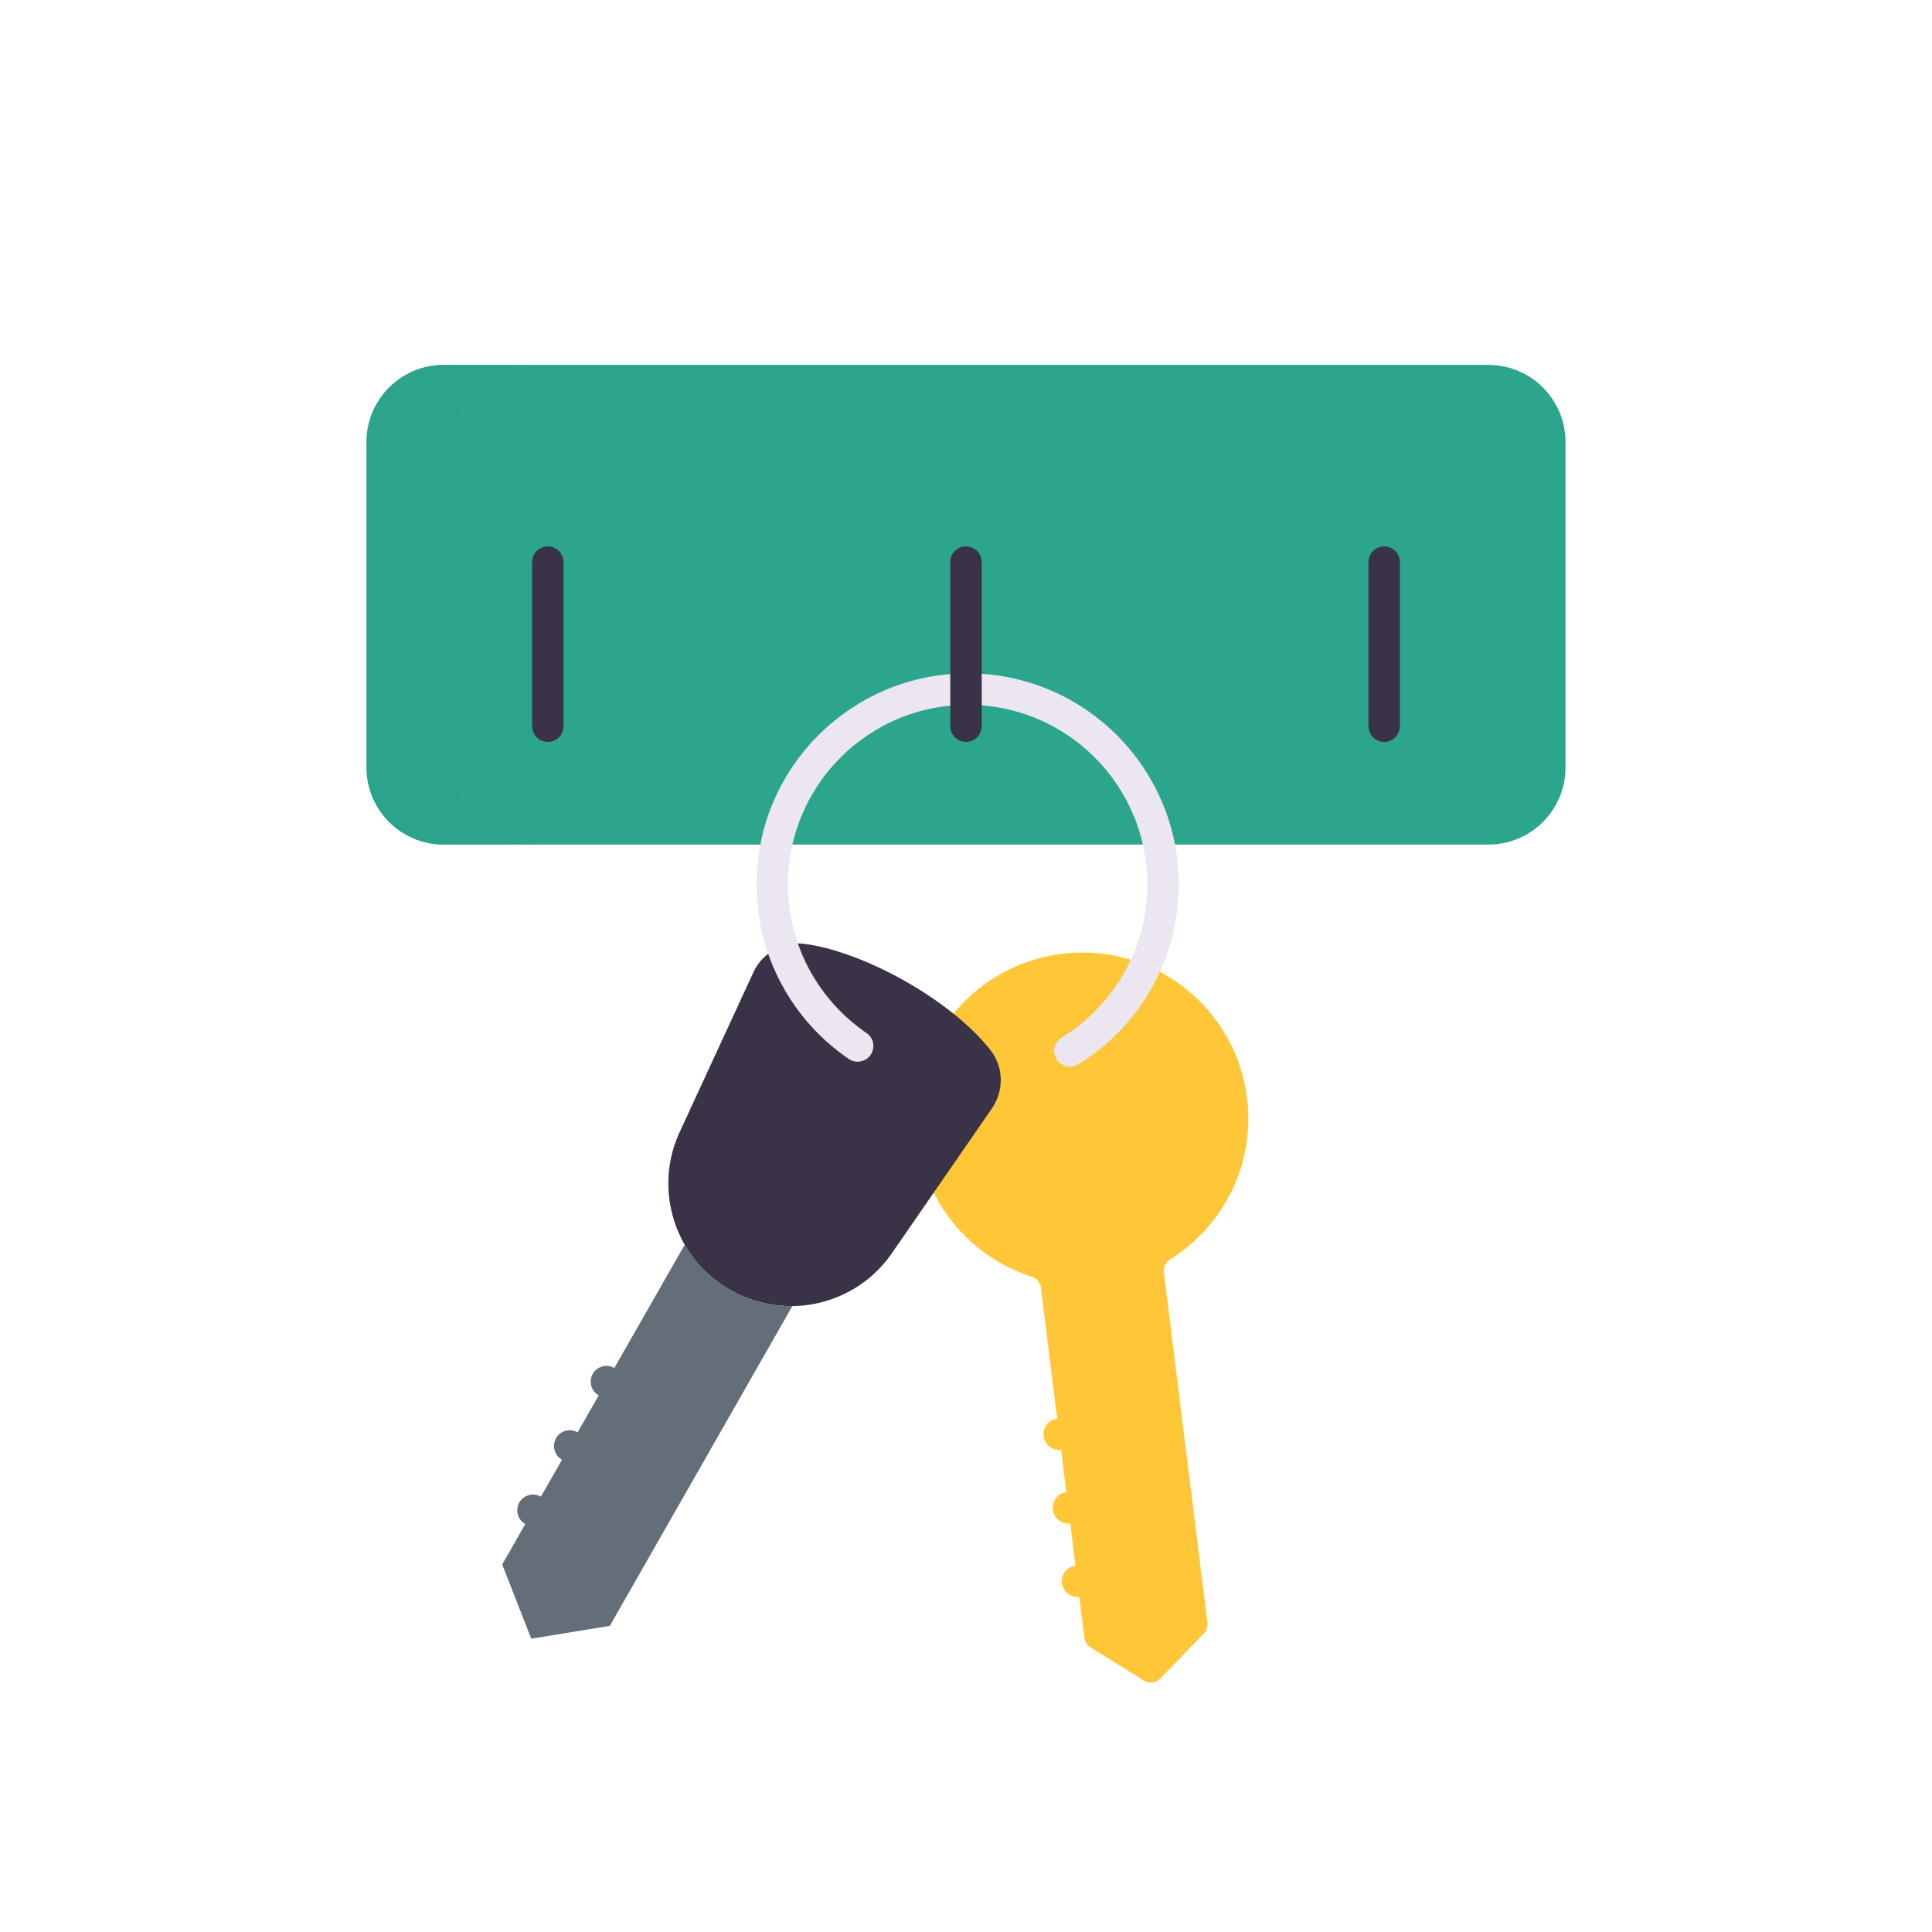 <svg xmlns="http://www.w3.org/2000/svg" width="430" height="430" style="width:100%;height:100%;transform:translate3d(0,0,0);content-visibility:visible" viewBox="0 0 430 430"><defs><clipPath id="a"><path d="M0 0h430v430H0z"/></clipPath></defs><g clip-path="url(#a)"><g fill="#2CA58D" style="display:block"><path d="M348.43 98.38v72.44c0 9.47-7.68 17.15-17.15 17.15H98.72c-9.47 0-17.15-7.68-17.15-17.15V98.38c0-9.48 7.68-17.16 17.15-17.16h232.56c9.47 0 17.15 7.68 17.15 17.16z" class="primary"/><path d="M18.36 53.375H-1.21c-9.47 0-17.15-7.68-17.15-17.15v-72.44c0-9.48 7.68-17.16 17.15-17.16h19.57c-9.47 0-17.15 7.68-17.15 17.16v72.44c0 9.47 7.68 17.15 17.15 17.15z" class="primary" opacity=".5" style="mix-blend-mode:multiply" transform="translate(99.93 134.595)"/></g><path fill="none" stroke="#3A3347" stroke-linecap="round" stroke-linejoin="round" stroke-width="7" d="M186.148 18.259v-36.518M0 18.259v-36.518" class="secondary" style="display:block" transform="translate(121.926 143.368)"/><g style="display:block"><path fill="#FFC738" d="M212.57 225.26c5.99-7.16 14.68-12.08 24.7-13.07 6.28-.62 12.34.371 17.78 2.641h.01c12.15 5.06 21.2 16.47 22.6 30.49 1.425 14.461-5.694 27.796-17.253 34.994a2.971 2.971 0 0 0-1.365 2.894l9.691 77.9a3 3 0 0 1-.818 2.453l-9.622 9.974a3 3 0 0 1-3.742.465l-11.774-7.314a3.002 3.002 0 0 1-1.394-2.179l-1.563-12.578-2.03-16.359-2.04-16.361-4.048-32.59a2.967 2.967 0 0 0-2.024-2.47c-9.563-3.055-17.54-9.917-21.958-18.98-1.465-3.051-5.047-11.552-3.199-22.421 1.502-8.834 5.841-14.821 8.049-17.489z" class="quaternary"/><path fill="#FFC738" d="m28.039 76.187-1.79 1.85a2.988 2.988 0 0 1-3.74.46l-11.77-7.31a3.007 3.007 0 0 1-1.4-2.18l-1.56-12.58-2.03-16.36-2.04-16.36-4.05-32.59c-.14-1.14-.92-2.12-2.02-2.47a36.934 36.934 0 0 1-21.96-18.98c-1.47-3.05-5.05-11.55-3.2-22.42 1.5-8.83 5.84-14.82 8.05-17.49 2.94-3.51 6.52-6.48 10.6-8.71-1.04.97-2.02 2.02-2.94 3.12-2.29 2.76-6.8 8.98-8.35 18.14-1.92 11.28 1.8 20.1 3.32 23.26 4.58 9.41 12.86 16.53 22.78 19.7 1.14.36 1.95 1.37 2.1 2.56l4.2 33.81 2.111 16.98 2.109 16.97 1.62 13.05c.12.93.65 1.76 1.45 2.26l8.51 5.29z" class="quaternary" opacity=".5" style="mix-blend-mode:multiply" transform="translate(231.991 295.456)"/><path fill="none" stroke="#FFC738" stroke-linecap="round" stroke-miterlimit="10" stroke-width="7" d="m245.73 351.194-5.914.736m3.88-17.097-5.914.736m3.879-17.096-5.914.736" class="quaternary"/></g><g style="display:block"><path fill="#3A3347" d="m220.741 246.745-13.12 18.99-9.12 13.19c-5.2 7.53-13.57 11.67-22.15 11.77-4.7.05-9.47-1.11-13.82-3.59-4.35-2.48-7.78-6-10.12-10.07-4.28-7.44-4.97-16.76-1.13-25.06l16.39-35.52a11.08 11.08 0 0 1 6.14-5.75c1.6-.61 3.35-.85 5.13-.62 10.31 1.3 23.86 7.9 33.53 15.74h.01c3.18 2.58 5.93 5.28 8.02 7.97 2.92 3.77 2.95 9.03.24 12.95z" class="secondary"/><path fill="#646E78" d="m176.35 290.695-40.62 71.17-17.49 2.85-6.45-16.51 6.99-12.25 8.17-14.31 8.17-14.32 17.29-30.29c2.34 4.07 5.77 7.59 10.12 10.07a27.26 27.26 0 0 0 13.82 3.59z" class="tertiary"/><path fill="#3A3347" d="M18.759-35.617c-.91.13-1.79.35-2.64.67a12.37 12.37 0 0 0-6.84 6.41l-18.25 39.56c-4.01 8.66-3.59 18.31.4 26.31a26.852 26.852 0 0 1-6.54-7.63c-4.28-7.44-4.97-16.76-1.13-25.06l16.39-35.52a11.08 11.08 0 0 1 6.14-5.75c1.6-.61 3.35-.85 5.13-.62 2.31.29 4.78.85 7.34 1.63z" class="secondary" opacity=".5" style="mix-blend-mode:multiply" transform="translate(167.535 247.314)"/><path fill="#646E78" d="m5.179.79-9.1 15.95-9.1 15.94-5.41 9.49-5.15-13.17 6.99-12.25 8.17-14.31 8.17-14.32 17.289-30.29a26.856 26.856 0 0 0 6.541 7.63C23.849-34 5.179.79 5.179.79z" class="tertiary" opacity=".5" style="mix-blend-mode:multiply" transform="translate(135.385 319.187)"/><path fill="none" stroke="#646E78" stroke-linecap="round" stroke-miterlimit="10" stroke-width="7" d="m123.799 339.094-5.176-2.954m13.348-11.365-5.176-2.954m13.348-11.364-5.176-2.954" class="tertiary"/><path fill="none" stroke="#646E78" stroke-linecap="round" stroke-miterlimit="10" stroke-width="7" d="M0 0" class="tertiary" opacity=".5" style="mix-blend-mode:multiply" transform="translate(123.799 339.094)"/><path fill="none" stroke="#646E78" stroke-linecap="round" stroke-miterlimit="10" stroke-width="7" d="M0 0" class="tertiary" opacity=".5" style="mix-blend-mode:multiply" transform="translate(131.971 324.775)"/><path fill="none" stroke="#646E78" stroke-linecap="round" stroke-miterlimit="10" stroke-width="7" d="M0 0" class="tertiary" opacity=".5" style="mix-blend-mode:multiply" transform="translate(140.143 310.457)"/></g><path fill="none" stroke="#EBE6EF" stroke-linecap="round" stroke-linejoin="round" stroke-width="7" d="M22.76 40.276c12.436-7.653 20.728-21.39 20.728-37.064 0-24.018-19.47-43.488-43.488-43.488s-43.488 19.47-43.488 43.488c0 14.936 7.53 28.114 19.001 35.944" class="quinary" style="display:block" transform="translate(215.37 193.645)"/><path fill="none" stroke="#3A3347" stroke-linecap="round" stroke-linejoin="round" stroke-width="7" d="M93.074 18.259v-36.518" class="secondary" style="display:block" transform="translate(121.926 143.368)"/></g></svg>